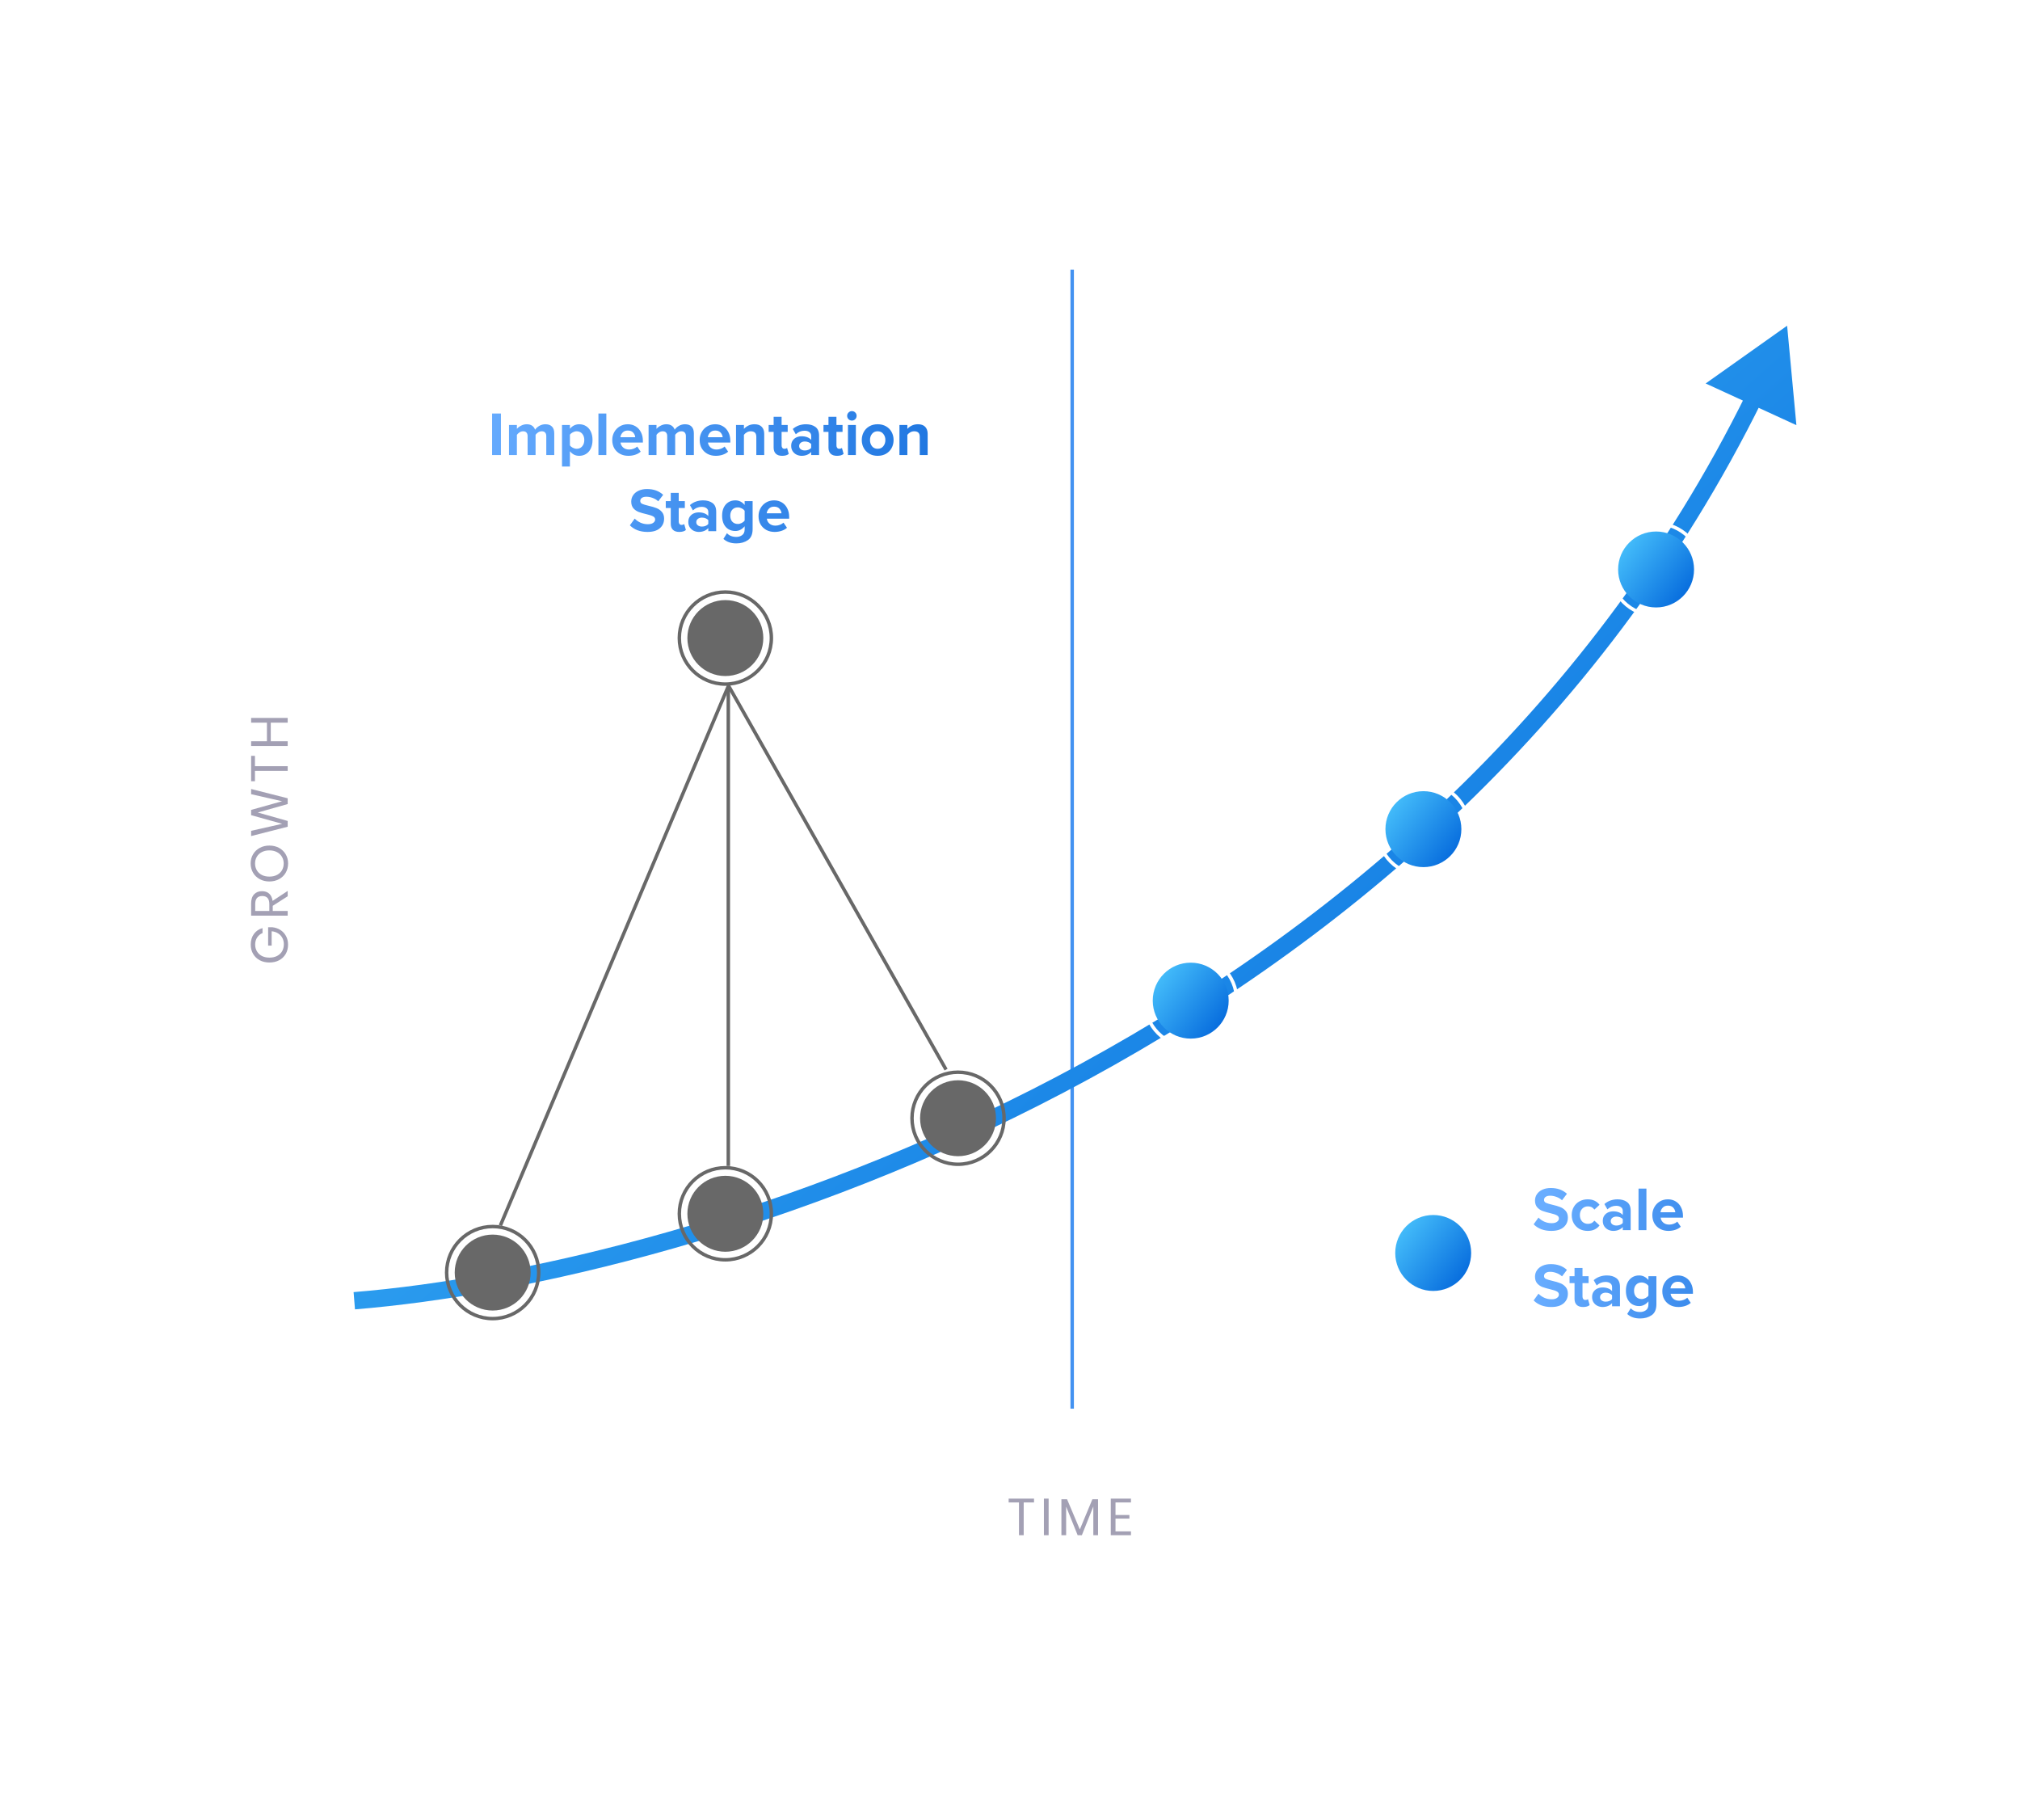 <svg xmlns="http://www.w3.org/2000/svg" width="584" height="526" viewBox="0 0 584 526" fill="none"><g filter="url(#filter0_b_182_486)"><rect x="1.001" y="1.943" width="582" height="523" rx="20" fill="white" fill-opacity="0.07"></rect><rect x="0.501" y="1.443" width="583" height="524" rx="20.5" stroke="white" stroke-opacity="0.2"></rect></g><g filter="url(#filter1_b_182_486)"><rect x="27.001" y="30.943" width="530" height="465" rx="12" fill="white" fill-opacity="0.07"></rect><rect x="26.501" y="30.443" width="531" height="466" rx="12.5" stroke="white" stroke-opacity="0.2"></rect></g><line x1="102.502" y1="77.943" x2="102.502" y2="407.215" stroke="white"></line><line x1="309.979" y1="77.943" x2="309.979" y2="407.215" stroke="#4392F1"></line><line x1="516.247" y1="407.715" x2="102.002" y2="407.715" stroke="white"></line><path d="M516.672 94.147L493.121 110.841L519.353 122.89L516.672 94.147ZM102.629 378.467C151.976 374.468 230.135 356.486 307.711 315.699C385.307 274.902 462.458 211.212 509.512 115.723L505.027 113.513C458.56 207.811 382.317 270.825 305.385 311.274C228.433 351.732 150.932 369.536 102.225 373.484L102.629 378.467Z" fill="url(#paint0_linear_182_486)"></path><circle cx="142.435" cy="367.833" r="10.976" fill="#686868"></circle><circle cx="142.435" cy="367.833" r="13.308" stroke="#686868"></circle><circle cx="209.706" cy="350.837" r="10.976" fill="#686868"></circle><circle cx="209.706" cy="350.838" r="13.308" stroke="#686868"></circle><circle cx="276.977" cy="323.222" r="10.976" fill="#686868"></circle><circle cx="276.976" cy="323.222" r="13.308" stroke="#686868"></circle><circle cx="344.246" cy="289.233" r="10.976" fill="url(#paint1_linear_182_486)"></circle><circle cx="344.247" cy="289.232" r="13.308" stroke="white"></circle><circle cx="411.518" cy="239.665" r="10.976" fill="url(#paint2_linear_182_486)"></circle><circle cx="411.517" cy="239.665" r="13.308" stroke="white"></circle><circle cx="209.705" cy="184.431" r="10.976" fill="#686868"></circle><circle cx="209.706" cy="184.432" r="13.308" stroke="#686868"></circle><circle cx="414.35" cy="362.168" r="10.976" fill="url(#paint3_linear_182_486)"></circle><circle cx="414.349" cy="362.168" r="13.308" stroke="white"></circle><circle cx="478.787" cy="164.605" r="10.976" fill="url(#paint4_linear_182_486)"></circle><circle cx="478.787" cy="164.605" r="13.308" stroke="white"></circle><line x1="481.729" y1="178.602" x2="412.334" y2="348.549" stroke="white"></line><line x1="412.371" y1="253.473" x2="412.371" y2="348.36" stroke="white"></line><line x1="352.704" y1="299.819" x2="412.186" y2="347.971" stroke="white"></line><line x1="210.495" y1="197.993" x2="273.516" y2="309.167" stroke="#686868"></line><line x1="210.56" y1="198.24" x2="210.56" y2="337.03" stroke="#686868"></line><line x1="210.52" y1="198.435" x2="144.666" y2="354.219" stroke="#686868"></line><path d="M142.268 119.532H144.824V131.538H142.268V119.532ZM157.935 126.048C157.935 125.616 157.827 125.28 157.611 125.04C157.407 124.788 157.083 124.662 156.639 124.662C156.267 124.662 155.919 124.764 155.595 124.968C155.283 125.172 155.031 125.406 154.839 125.67V131.538H152.535V126.048C152.535 125.616 152.427 125.28 152.211 125.04C152.007 124.788 151.683 124.662 151.239 124.662C150.879 124.662 150.537 124.764 150.213 124.968C149.889 125.172 149.631 125.412 149.439 125.688V131.538H147.153V122.844H149.439V123.978C149.655 123.666 150.033 123.366 150.573 123.078C151.113 122.778 151.683 122.628 152.283 122.628C152.907 122.628 153.423 122.766 153.831 123.042C154.239 123.318 154.527 123.708 154.695 124.212C154.971 123.78 155.379 123.408 155.919 123.096C156.471 122.784 157.059 122.628 157.683 122.628C158.499 122.628 159.129 122.85 159.573 123.294C160.017 123.726 160.239 124.38 160.239 125.256V131.538H157.935V126.048ZM162.482 134.85V122.844H164.768V123.942C165.104 123.522 165.5 123.198 165.956 122.97C166.424 122.742 166.922 122.628 167.45 122.628C168.194 122.628 168.854 122.808 169.43 123.168C170.018 123.528 170.474 124.05 170.798 124.734C171.134 125.418 171.302 126.234 171.302 127.182C171.302 128.13 171.134 128.952 170.798 129.648C170.474 130.332 170.018 130.854 169.43 131.214C168.854 131.574 168.194 131.754 167.45 131.754C166.922 131.754 166.43 131.646 165.974 131.43C165.518 131.202 165.116 130.866 164.768 130.422V134.85H162.482ZM168.926 127.182C168.926 126.438 168.722 125.832 168.314 125.364C167.918 124.896 167.39 124.662 166.73 124.662C166.358 124.662 165.986 124.758 165.614 124.95C165.242 125.142 164.96 125.376 164.768 125.652V128.73C164.96 129.006 165.242 129.24 165.614 129.432C165.998 129.624 166.37 129.72 166.73 129.72C167.39 129.72 167.918 129.486 168.314 129.018C168.722 128.55 168.926 127.938 168.926 127.182ZM173.011 119.532H175.297V131.538H173.011V119.532ZM177.006 127.182C177.006 126.342 177.198 125.58 177.582 124.896C177.966 124.2 178.5 123.648 179.184 123.24C179.868 122.832 180.642 122.628 181.506 122.628C182.358 122.628 183.114 122.832 183.774 123.24C184.434 123.636 184.944 124.2 185.304 124.932C185.676 125.652 185.862 126.48 185.862 127.416V127.92H179.4C179.472 128.496 179.73 128.976 180.174 129.36C180.618 129.744 181.194 129.936 181.902 129.936C182.322 129.936 182.742 129.858 183.162 129.702C183.594 129.546 183.948 129.336 184.224 129.072L185.232 130.548C184.8 130.944 184.266 131.244 183.63 131.448C183.006 131.652 182.346 131.754 181.65 131.754C180.774 131.754 179.982 131.568 179.274 131.196C178.566 130.812 178.008 130.278 177.6 129.594C177.204 128.898 177.006 128.094 177.006 127.182ZM181.506 124.446C180.858 124.446 180.354 124.644 179.994 125.04C179.634 125.424 179.424 125.868 179.364 126.372H183.648C183.612 125.88 183.414 125.436 183.054 125.04C182.706 124.644 182.19 124.446 181.506 124.446ZM198.295 126.048C198.295 125.616 198.187 125.28 197.971 125.04C197.767 124.788 197.443 124.662 196.999 124.662C196.627 124.662 196.279 124.764 195.955 124.968C195.643 125.172 195.391 125.406 195.199 125.67V131.538H192.895V126.048C192.895 125.616 192.787 125.28 192.571 125.04C192.367 124.788 192.043 124.662 191.599 124.662C191.239 124.662 190.897 124.764 190.573 124.968C190.249 125.172 189.991 125.412 189.799 125.688V131.538H187.513V122.844H189.799V123.978C190.015 123.666 190.393 123.366 190.933 123.078C191.473 122.778 192.043 122.628 192.643 122.628C193.267 122.628 193.783 122.766 194.191 123.042C194.599 123.318 194.887 123.708 195.055 124.212C195.331 123.78 195.739 123.408 196.279 123.096C196.831 122.784 197.419 122.628 198.043 122.628C198.859 122.628 199.489 122.85 199.933 123.294C200.377 123.726 200.599 124.38 200.599 125.256V131.538H198.295V126.048ZM202.283 127.182C202.283 126.342 202.475 125.58 202.859 124.896C203.243 124.2 203.777 123.648 204.461 123.24C205.145 122.832 205.919 122.628 206.783 122.628C207.635 122.628 208.391 122.832 209.051 123.24C209.711 123.636 210.221 124.2 210.581 124.932C210.953 125.652 211.139 126.48 211.139 127.416V127.92H204.677C204.749 128.496 205.007 128.976 205.451 129.36C205.895 129.744 206.471 129.936 207.179 129.936C207.599 129.936 208.019 129.858 208.439 129.702C208.871 129.546 209.225 129.336 209.501 129.072L210.509 130.548C210.077 130.944 209.543 131.244 208.907 131.448C208.283 131.652 207.623 131.754 206.927 131.754C206.051 131.754 205.259 131.568 204.551 131.196C203.843 130.812 203.285 130.278 202.877 129.594C202.481 128.898 202.283 128.094 202.283 127.182ZM206.783 124.446C206.135 124.446 205.631 124.644 205.271 125.04C204.911 125.424 204.701 125.868 204.641 126.372H208.925C208.889 125.88 208.691 125.436 208.331 125.04C207.983 124.644 207.467 124.446 206.783 124.446ZM218.658 126.282C218.658 125.706 218.52 125.292 218.244 125.04C217.968 124.788 217.572 124.662 217.056 124.662C216.636 124.662 216.252 124.764 215.904 124.968C215.568 125.16 215.292 125.4 215.076 125.688V131.538H212.79V122.844H215.076V123.978C215.388 123.606 215.808 123.288 216.336 123.024C216.864 122.76 217.458 122.628 218.118 122.628C219.054 122.628 219.756 122.874 220.224 123.366C220.704 123.858 220.944 124.536 220.944 125.4V131.538H218.658V126.282ZM226.13 131.754C225.326 131.754 224.714 131.55 224.294 131.142C223.874 130.734 223.664 130.146 223.664 129.378V124.842H222.224V122.844H223.664V120.468H225.968V122.844H227.732V124.842H225.968V128.766C225.968 129.042 226.04 129.27 226.184 129.45C226.328 129.63 226.52 129.72 226.76 129.72C226.928 129.72 227.084 129.696 227.228 129.648C227.372 129.6 227.48 129.54 227.552 129.468L228.038 131.196C227.618 131.568 226.982 131.754 226.13 131.754ZM234.516 130.638C234.216 130.986 233.82 131.262 233.328 131.466C232.848 131.658 232.326 131.754 231.762 131.754C231.27 131.754 230.79 131.646 230.322 131.43C229.866 131.214 229.488 130.89 229.188 130.458C228.888 130.014 228.738 129.486 228.738 128.874C228.738 128.238 228.888 127.716 229.188 127.308C229.488 126.888 229.866 126.582 230.322 126.39C230.778 126.198 231.258 126.102 231.762 126.102C232.35 126.102 232.884 126.192 233.364 126.372C233.844 126.552 234.228 126.816 234.516 127.164V125.958C234.516 125.514 234.342 125.16 233.994 124.896C233.646 124.632 233.184 124.5 232.608 124.5C231.66 124.5 230.814 124.842 230.07 125.526L229.206 123.996C229.722 123.54 230.304 123.198 230.952 122.97C231.612 122.742 232.296 122.628 233.004 122.628C234.12 122.628 235.032 122.886 235.74 123.402C236.448 123.918 236.802 124.758 236.802 125.922V131.538H234.516V130.638ZM234.516 128.37C234.336 128.13 234.078 127.944 233.742 127.812C233.418 127.68 233.064 127.614 232.68 127.614C232.212 127.614 231.822 127.734 231.51 127.974C231.198 128.214 231.042 128.532 231.042 128.928C231.042 129.324 231.198 129.636 231.51 129.864C231.822 130.092 232.212 130.206 232.68 130.206C233.064 130.206 233.418 130.14 233.742 130.008C234.078 129.876 234.336 129.69 234.516 129.45V128.37ZM241.985 131.754C241.181 131.754 240.569 131.55 240.149 131.142C239.729 130.734 239.519 130.146 239.519 129.378V124.842H238.079V122.844H239.519V120.468H241.823V122.844H243.587V124.842H241.823V128.766C241.823 129.042 241.895 129.27 242.039 129.45C242.183 129.63 242.375 129.72 242.615 129.72C242.783 129.72 242.939 129.696 243.083 129.648C243.227 129.6 243.335 129.54 243.407 129.468L243.893 131.196C243.473 131.568 242.837 131.754 241.985 131.754ZM246.285 121.566C245.913 121.566 245.589 121.434 245.313 121.17C245.049 120.894 244.917 120.57 244.917 120.198C244.917 119.826 245.049 119.508 245.313 119.244C245.589 118.968 245.913 118.83 246.285 118.83C246.669 118.83 246.993 118.962 247.257 119.226C247.521 119.49 247.653 119.814 247.653 120.198C247.653 120.57 247.521 120.894 247.257 121.17C246.993 121.434 246.669 121.566 246.285 121.566ZM245.151 122.844H247.437V131.538H245.151V122.844ZM253.736 131.754C252.812 131.754 252.002 131.55 251.306 131.142C250.61 130.734 250.076 130.182 249.704 129.486C249.332 128.79 249.146 128.022 249.146 127.182C249.146 126.354 249.332 125.592 249.704 124.896C250.076 124.2 250.61 123.648 251.306 123.24C252.002 122.832 252.812 122.628 253.736 122.628C254.672 122.628 255.488 122.832 256.184 123.24C256.88 123.648 257.414 124.2 257.786 124.896C258.158 125.592 258.344 126.354 258.344 127.182C258.344 128.022 258.158 128.79 257.786 129.486C257.414 130.182 256.88 130.734 256.184 131.142C255.488 131.55 254.672 131.754 253.736 131.754ZM253.736 129.72C254.42 129.72 254.96 129.48 255.356 129C255.764 128.508 255.968 127.902 255.968 127.182C255.968 126.474 255.764 125.88 255.356 125.4C254.96 124.908 254.42 124.662 253.736 124.662C253.052 124.662 252.512 124.908 252.116 125.4C251.72 125.88 251.522 126.474 251.522 127.182C251.522 127.902 251.72 128.508 252.116 129C252.512 129.48 253.052 129.72 253.736 129.72ZM265.908 126.282C265.908 125.706 265.77 125.292 265.494 125.04C265.218 124.788 264.822 124.662 264.306 124.662C263.886 124.662 263.502 124.764 263.154 124.968C262.818 125.16 262.542 125.4 262.326 125.688V131.538H260.04V122.844H262.326V123.978C262.638 123.606 263.058 123.288 263.586 123.024C264.114 122.76 264.708 122.628 265.368 122.628C266.304 122.628 267.006 122.874 267.474 123.366C267.954 123.858 268.194 124.536 268.194 125.4V131.538H265.908V126.282ZM183.502 149.902C183.958 150.382 184.51 150.772 185.158 151.072C185.818 151.372 186.538 151.522 187.318 151.522C187.978 151.522 188.488 151.39 188.848 151.126C189.22 150.862 189.406 150.544 189.406 150.172C189.406 149.764 189.208 149.458 188.812 149.254C188.416 149.038 187.804 148.834 186.976 148.642C186.04 148.426 185.278 148.21 184.69 147.994C184.102 147.778 183.586 147.43 183.142 146.95C182.71 146.458 182.494 145.798 182.494 144.97C182.494 144.298 182.68 143.686 183.052 143.134C183.424 142.582 183.952 142.15 184.636 141.838C185.332 141.514 186.136 141.352 187.048 141.352C188.956 141.352 190.516 141.91 191.728 143.026L190.306 144.898C189.838 144.466 189.298 144.142 188.686 143.926C188.086 143.698 187.48 143.584 186.868 143.584C186.304 143.584 185.866 143.698 185.554 143.926C185.254 144.142 185.104 144.436 185.104 144.808C185.104 145.18 185.29 145.456 185.662 145.636C186.034 145.804 186.646 145.99 187.498 146.194C188.41 146.398 189.166 146.62 189.766 146.86C190.378 147.088 190.9 147.448 191.332 147.94C191.776 148.432 191.998 149.086 191.998 149.902C191.998 151.054 191.584 151.984 190.756 152.692C189.94 153.4 188.752 153.754 187.192 153.754C185.068 153.754 183.37 153.118 182.098 151.846L183.502 149.902ZM196.388 153.754C195.584 153.754 194.972 153.55 194.552 153.142C194.132 152.734 193.922 152.146 193.922 151.378V146.842H192.482V144.844H193.922V142.468H196.226V144.844H197.99V146.842H196.226V150.766C196.226 151.042 196.298 151.27 196.442 151.45C196.586 151.63 196.778 151.72 197.018 151.72C197.186 151.72 197.342 151.696 197.486 151.648C197.63 151.6 197.738 151.54 197.81 151.468L198.296 153.196C197.876 153.568 197.24 153.754 196.388 153.754ZM204.774 152.638C204.474 152.986 204.078 153.262 203.586 153.466C203.106 153.658 202.584 153.754 202.02 153.754C201.528 153.754 201.048 153.646 200.58 153.43C200.124 153.214 199.746 152.89 199.446 152.458C199.146 152.014 198.996 151.486 198.996 150.874C198.996 150.238 199.146 149.716 199.446 149.308C199.746 148.888 200.124 148.582 200.58 148.39C201.036 148.198 201.516 148.102 202.02 148.102C202.608 148.102 203.142 148.192 203.622 148.372C204.102 148.552 204.486 148.816 204.774 149.164V147.958C204.774 147.514 204.6 147.16 204.252 146.896C203.904 146.632 203.442 146.5 202.866 146.5C201.918 146.5 201.072 146.842 200.328 147.526L199.464 145.996C199.98 145.54 200.562 145.198 201.21 144.97C201.87 144.742 202.554 144.628 203.262 144.628C204.378 144.628 205.29 144.886 205.998 145.402C206.706 145.918 207.06 146.758 207.06 147.922V153.538H204.774V152.638ZM204.774 150.37C204.594 150.13 204.336 149.944 204 149.812C203.676 149.68 203.322 149.614 202.938 149.614C202.47 149.614 202.08 149.734 201.768 149.974C201.456 150.214 201.3 150.532 201.3 150.928C201.3 151.324 201.456 151.636 201.768 151.864C202.08 152.092 202.47 152.206 202.938 152.206C203.322 152.206 203.676 152.14 204 152.008C204.336 151.876 204.594 151.69 204.774 151.45V150.37ZM210.173 154.114C210.821 154.834 211.727 155.194 212.891 155.194C213.539 155.194 214.097 155.02 214.565 154.672C215.045 154.336 215.285 153.778 215.285 152.998V152.116C214.937 152.548 214.535 152.884 214.079 153.124C213.623 153.364 213.131 153.484 212.603 153.484C211.871 153.484 211.211 153.316 210.623 152.98C210.047 152.632 209.591 152.128 209.255 151.468C208.931 150.796 208.769 149.992 208.769 149.056C208.769 148.132 208.931 147.34 209.255 146.68C209.591 146.008 210.047 145.498 210.623 145.15C211.199 144.802 211.859 144.628 212.603 144.628C213.131 144.628 213.623 144.742 214.079 144.97C214.535 145.198 214.937 145.528 215.285 145.96V144.844H217.589V152.944C217.589 154.444 217.127 155.506 216.203 156.13C215.291 156.754 214.187 157.066 212.891 157.066C212.123 157.066 211.439 156.964 210.839 156.76C210.239 156.568 209.675 156.238 209.147 155.77L210.173 154.114ZM215.285 147.652C215.093 147.364 214.811 147.13 214.439 146.95C214.079 146.758 213.707 146.662 213.323 146.662C212.663 146.662 212.129 146.878 211.721 147.31C211.325 147.742 211.127 148.324 211.127 149.056C211.127 149.788 211.325 150.37 211.721 150.802C212.129 151.234 212.663 151.45 213.323 151.45C213.695 151.45 214.067 151.354 214.439 151.162C214.811 150.97 215.093 150.736 215.285 150.46V147.652ZM219.299 149.182C219.299 148.342 219.491 147.58 219.875 146.896C220.259 146.2 220.793 145.648 221.477 145.24C222.161 144.832 222.935 144.628 223.799 144.628C224.651 144.628 225.407 144.832 226.067 145.24C226.727 145.636 227.237 146.2 227.597 146.932C227.969 147.652 228.155 148.48 228.155 149.416V149.92H221.693C221.765 150.496 222.023 150.976 222.467 151.36C222.911 151.744 223.487 151.936 224.195 151.936C224.615 151.936 225.035 151.858 225.455 151.702C225.887 151.546 226.241 151.336 226.517 151.072L227.525 152.548C227.093 152.944 226.559 153.244 225.923 153.448C225.299 153.652 224.639 153.754 223.943 153.754C223.067 153.754 222.275 153.568 221.567 153.196C220.859 152.812 220.301 152.278 219.893 151.594C219.497 150.898 219.299 150.094 219.299 149.182ZM223.799 146.446C223.151 146.446 222.647 146.644 222.287 147.04C221.927 147.424 221.717 147.868 221.657 148.372H225.941C225.905 147.88 225.707 147.436 225.347 147.04C224.999 146.644 224.483 146.446 223.799 146.446Z" fill="url(#paint5_linear_182_486)"></path><path d="M444.791 351.937C445.247 352.417 445.799 352.807 446.447 353.107C447.107 353.407 447.827 353.557 448.607 353.557C449.267 353.557 449.777 353.425 450.137 353.161C450.509 352.897 450.695 352.579 450.695 352.207C450.695 351.799 450.497 351.493 450.101 351.289C449.705 351.073 449.093 350.869 448.265 350.677C447.329 350.461 446.567 350.245 445.979 350.029C445.391 349.813 444.875 349.465 444.431 348.985C443.999 348.493 443.783 347.833 443.783 347.005C443.783 346.333 443.969 345.721 444.341 345.169C444.713 344.617 445.241 344.185 445.925 343.873C446.621 343.549 447.425 343.387 448.337 343.387C450.245 343.387 451.805 343.945 453.017 345.061L451.595 346.933C451.127 346.501 450.587 346.177 449.975 345.961C449.375 345.733 448.769 345.619 448.157 345.619C447.593 345.619 447.155 345.733 446.843 345.961C446.543 346.177 446.393 346.471 446.393 346.843C446.393 347.215 446.579 347.491 446.951 347.671C447.323 347.839 447.935 348.025 448.787 348.229C449.699 348.433 450.455 348.655 451.055 348.895C451.667 349.123 452.189 349.483 452.621 349.975C453.065 350.467 453.287 351.121 453.287 351.937C453.287 353.089 452.873 354.019 452.045 354.727C451.229 355.435 450.041 355.789 448.481 355.789C446.357 355.789 444.659 355.153 443.387 353.881L444.791 351.937ZM454.396 351.217C454.396 350.341 454.594 349.561 454.99 348.877C455.386 348.181 455.932 347.641 456.628 347.257C457.324 346.861 458.116 346.663 459.004 346.663C459.832 346.663 460.528 346.813 461.092 347.113C461.668 347.413 462.118 347.791 462.442 348.247L460.948 349.633C460.516 349.009 459.904 348.697 459.112 348.697C458.416 348.697 457.846 348.931 457.402 349.399C456.97 349.855 456.754 350.461 456.754 351.217C456.754 351.973 456.97 352.585 457.402 353.053C457.846 353.521 458.416 353.755 459.112 353.755C459.496 353.755 459.844 353.677 460.156 353.521C460.468 353.353 460.732 353.119 460.948 352.819L462.442 354.205C462.118 354.661 461.668 355.039 461.092 355.339C460.528 355.639 459.832 355.789 459.004 355.789C458.116 355.789 457.324 355.597 456.628 355.213C455.932 354.817 455.386 354.277 454.99 353.593C454.594 352.897 454.396 352.105 454.396 351.217ZM469.157 354.673C468.857 355.021 468.461 355.297 467.969 355.501C467.489 355.693 466.967 355.789 466.403 355.789C465.911 355.789 465.431 355.681 464.963 355.465C464.507 355.249 464.129 354.925 463.829 354.493C463.529 354.049 463.379 353.521 463.379 352.909C463.379 352.273 463.529 351.751 463.829 351.343C464.129 350.923 464.507 350.617 464.963 350.425C465.419 350.233 465.899 350.137 466.403 350.137C466.991 350.137 467.525 350.227 468.005 350.407C468.485 350.587 468.869 350.851 469.157 351.199V349.993C469.157 349.549 468.983 349.195 468.635 348.931C468.287 348.667 467.825 348.535 467.249 348.535C466.301 348.535 465.455 348.877 464.711 349.561L463.847 348.031C464.363 347.575 464.945 347.233 465.593 347.005C466.253 346.777 466.937 346.663 467.645 346.663C468.761 346.663 469.673 346.921 470.381 347.437C471.089 347.953 471.443 348.793 471.443 349.957V355.573H469.157V354.673ZM469.157 352.405C468.977 352.165 468.719 351.979 468.383 351.847C468.059 351.715 467.705 351.649 467.321 351.649C466.853 351.649 466.463 351.769 466.151 352.009C465.839 352.249 465.683 352.567 465.683 352.963C465.683 353.359 465.839 353.671 466.151 353.899C466.463 354.127 466.853 354.241 467.321 354.241C467.705 354.241 468.059 354.175 468.383 354.043C468.719 353.911 468.977 353.725 469.157 353.485V352.405ZM473.71 343.567H475.996V355.573H473.71V343.567ZM477.705 351.217C477.705 350.377 477.897 349.615 478.281 348.931C478.665 348.235 479.199 347.683 479.883 347.275C480.567 346.867 481.341 346.663 482.205 346.663C483.057 346.663 483.813 346.867 484.473 347.275C485.133 347.671 485.643 348.235 486.003 348.967C486.375 349.687 486.561 350.515 486.561 351.451V351.955H480.099C480.171 352.531 480.429 353.011 480.873 353.395C481.317 353.779 481.893 353.971 482.601 353.971C483.021 353.971 483.441 353.893 483.861 353.737C484.293 353.581 484.647 353.371 484.923 353.107L485.931 354.583C485.499 354.979 484.965 355.279 484.329 355.483C483.705 355.687 483.045 355.789 482.349 355.789C481.473 355.789 480.681 355.603 479.973 355.231C479.265 354.847 478.707 354.313 478.299 353.629C477.903 352.933 477.705 352.129 477.705 351.217ZM482.205 348.481C481.557 348.481 481.053 348.679 480.693 349.075C480.333 349.459 480.123 349.903 480.063 350.407H484.347C484.311 349.915 484.113 349.471 483.753 349.075C483.405 348.679 482.889 348.481 482.205 348.481ZM444.791 373.937C445.247 374.417 445.799 374.807 446.447 375.107C447.107 375.407 447.827 375.557 448.607 375.557C449.267 375.557 449.777 375.425 450.137 375.161C450.509 374.897 450.695 374.579 450.695 374.207C450.695 373.799 450.497 373.493 450.101 373.289C449.705 373.073 449.093 372.869 448.265 372.677C447.329 372.461 446.567 372.245 445.979 372.029C445.391 371.813 444.875 371.465 444.431 370.985C443.999 370.493 443.783 369.833 443.783 369.005C443.783 368.333 443.969 367.721 444.341 367.169C444.713 366.617 445.241 366.185 445.925 365.873C446.621 365.549 447.425 365.387 448.337 365.387C450.245 365.387 451.805 365.945 453.017 367.061L451.595 368.933C451.127 368.501 450.587 368.177 449.975 367.961C449.375 367.733 448.769 367.619 448.157 367.619C447.593 367.619 447.155 367.733 446.843 367.961C446.543 368.177 446.393 368.471 446.393 368.843C446.393 369.215 446.579 369.491 446.951 369.671C447.323 369.839 447.935 370.025 448.787 370.229C449.699 370.433 450.455 370.655 451.055 370.895C451.667 371.123 452.189 371.483 452.621 371.975C453.065 372.467 453.287 373.121 453.287 373.937C453.287 375.089 452.873 376.019 452.045 376.727C451.229 377.435 450.041 377.789 448.481 377.789C446.357 377.789 444.659 377.153 443.387 375.881L444.791 373.937ZM457.677 377.789C456.873 377.789 456.261 377.585 455.841 377.177C455.421 376.769 455.211 376.181 455.211 375.413V370.877H453.771V368.879H455.211V366.503H457.515V368.879H459.279V370.877H457.515V374.801C457.515 375.077 457.587 375.305 457.731 375.485C457.875 375.665 458.067 375.755 458.307 375.755C458.475 375.755 458.631 375.731 458.775 375.683C458.919 375.635 459.027 375.575 459.099 375.503L459.585 377.231C459.165 377.603 458.529 377.789 457.677 377.789ZM466.063 376.673C465.763 377.021 465.367 377.297 464.875 377.501C464.395 377.693 463.873 377.789 463.309 377.789C462.817 377.789 462.337 377.681 461.869 377.465C461.413 377.249 461.035 376.925 460.735 376.493C460.435 376.049 460.285 375.521 460.285 374.909C460.285 374.273 460.435 373.751 460.735 373.343C461.035 372.923 461.413 372.617 461.869 372.425C462.325 372.233 462.805 372.137 463.309 372.137C463.897 372.137 464.431 372.227 464.911 372.407C465.391 372.587 465.775 372.851 466.063 373.199V371.993C466.063 371.549 465.889 371.195 465.541 370.931C465.193 370.667 464.731 370.535 464.155 370.535C463.207 370.535 462.361 370.877 461.617 371.561L460.753 370.031C461.269 369.575 461.851 369.233 462.499 369.005C463.159 368.777 463.843 368.663 464.551 368.663C465.667 368.663 466.579 368.921 467.287 369.437C467.995 369.953 468.349 370.793 468.349 371.957V377.573H466.063V376.673ZM466.063 374.405C465.883 374.165 465.625 373.979 465.289 373.847C464.965 373.715 464.611 373.649 464.227 373.649C463.759 373.649 463.369 373.769 463.057 374.009C462.745 374.249 462.589 374.567 462.589 374.963C462.589 375.359 462.745 375.671 463.057 375.899C463.369 376.127 463.759 376.241 464.227 376.241C464.611 376.241 464.965 376.175 465.289 376.043C465.625 375.911 465.883 375.725 466.063 375.485V374.405ZM471.462 378.149C472.11 378.869 473.016 379.229 474.18 379.229C474.828 379.229 475.386 379.055 475.854 378.707C476.334 378.371 476.574 377.813 476.574 377.033V376.151C476.226 376.583 475.824 376.919 475.368 377.159C474.912 377.399 474.42 377.519 473.892 377.519C473.16 377.519 472.5 377.351 471.912 377.015C471.336 376.667 470.88 376.163 470.544 375.503C470.22 374.831 470.058 374.027 470.058 373.091C470.058 372.167 470.22 371.375 470.544 370.715C470.88 370.043 471.336 369.533 471.912 369.185C472.488 368.837 473.148 368.663 473.892 368.663C474.42 368.663 474.912 368.777 475.368 369.005C475.824 369.233 476.226 369.563 476.574 369.995V368.879H478.878V376.979C478.878 378.479 478.416 379.541 477.492 380.165C476.58 380.789 475.476 381.101 474.18 381.101C473.412 381.101 472.728 380.999 472.128 380.795C471.528 380.603 470.964 380.273 470.436 379.805L471.462 378.149ZM476.574 371.687C476.382 371.399 476.1 371.165 475.728 370.985C475.368 370.793 474.996 370.697 474.612 370.697C473.952 370.697 473.418 370.913 473.01 371.345C472.614 371.777 472.416 372.359 472.416 373.091C472.416 373.823 472.614 374.405 473.01 374.837C473.418 375.269 473.952 375.485 474.612 375.485C474.984 375.485 475.356 375.389 475.728 375.197C476.1 375.005 476.382 374.771 476.574 374.495V371.687ZM480.588 373.217C480.588 372.377 480.78 371.615 481.164 370.931C481.548 370.235 482.082 369.683 482.766 369.275C483.45 368.867 484.224 368.663 485.088 368.663C485.94 368.663 486.696 368.867 487.356 369.275C488.016 369.671 488.526 370.235 488.886 370.967C489.258 371.687 489.444 372.515 489.444 373.451V373.955H482.982C483.054 374.531 483.312 375.011 483.756 375.395C484.2 375.779 484.776 375.971 485.484 375.971C485.904 375.971 486.324 375.893 486.744 375.737C487.176 375.581 487.53 375.371 487.806 375.107L488.814 376.583C488.382 376.979 487.848 377.279 487.212 377.483C486.588 377.687 485.928 377.789 485.232 377.789C484.356 377.789 483.564 377.603 482.856 377.231C482.148 376.847 481.59 376.313 481.182 375.629C480.786 374.933 480.588 374.129 480.588 373.217ZM485.088 370.481C484.44 370.481 483.936 370.679 483.576 371.075C483.216 371.459 483.006 371.903 482.946 372.407H487.23C487.194 371.915 486.996 371.471 486.636 371.075C486.288 370.679 485.772 370.481 485.088 370.481Z" fill="url(#paint6_linear_182_486)"></path><path d="M298.947 433.175V434.285H295.962V443.75H294.597V434.285H291.612V433.175H298.947ZM303.169 433.175V443.75H301.804V433.175H303.169ZM317.454 433.355V443.75H316.089V435.455L312.774 443.75H311.559L308.229 435.485V443.75H306.864V433.355H308.499L312.189 442.085L315.819 433.355H317.454ZM322.502 434.285V437.9H326.522V438.95H322.502V442.64H326.972V443.75H321.137V433.175H326.972V434.285H322.502Z" fill="#A3A0B4"></path><path d="M72.494 273.049C72.494 271.819 72.799 270.789 73.409 269.959C74.019 269.119 74.849 268.554 75.899 268.264L75.899 269.704C75.259 269.954 74.744 270.374 74.354 270.964C73.964 271.544 73.769 272.234 73.769 273.034C73.769 273.754 73.939 274.399 74.279 274.969C74.609 275.539 75.084 275.989 75.704 276.319C76.324 276.639 77.054 276.799 77.894 276.799C78.754 276.799 79.499 276.634 80.129 276.304C80.749 275.974 81.229 275.519 81.569 274.939C81.899 274.349 82.064 273.674 82.064 272.914C82.064 272.264 81.924 271.669 81.644 271.129C81.364 270.589 80.959 270.149 80.429 269.809C79.889 269.459 79.259 269.249 78.539 269.179L78.539 273.334L77.519 273.334L77.519 268.024L78.779 268.024C79.619 268.114 80.379 268.374 81.059 268.804C81.739 269.234 82.279 269.814 82.679 270.544C83.079 271.274 83.279 272.104 83.279 273.034C83.279 274.054 83.054 274.954 82.604 275.734C82.144 276.514 81.509 277.124 80.699 277.564C79.879 277.994 78.944 278.209 77.894 278.209C76.844 278.209 75.914 277.994 75.104 277.564C74.284 277.124 73.644 276.514 73.184 275.734C72.724 274.954 72.494 274.059 72.494 273.049ZM83.174 259.064L78.854 261.824L78.854 263.309L83.174 263.309L83.174 264.674L72.599 264.674L72.599 261.194C72.599 259.994 72.889 259.094 73.469 258.494C74.039 257.894 74.799 257.594 75.749 257.594C76.609 257.594 77.304 257.834 77.834 258.314C78.354 258.794 78.679 259.489 78.809 260.399L83.174 257.519L83.174 259.064ZM77.864 263.309L77.864 261.314C77.864 259.764 77.184 258.989 75.824 258.989C74.464 258.989 73.784 259.764 73.784 261.314L73.784 263.309L77.864 263.309ZM72.464 249.584C72.464 248.604 72.694 247.724 73.154 246.944C73.614 246.154 74.259 245.534 75.089 245.084C75.909 244.634 76.839 244.409 77.879 244.409C78.919 244.409 79.854 244.634 80.684 245.084C81.504 245.534 82.144 246.154 82.604 246.944C83.064 247.724 83.294 248.604 83.294 249.584C83.294 250.564 83.064 251.454 82.604 252.254C82.144 253.044 81.504 253.664 80.684 254.114C79.854 254.564 78.919 254.789 77.879 254.789C76.839 254.789 75.909 254.564 75.089 254.114C74.259 253.664 73.614 253.044 73.154 252.254C72.694 251.454 72.464 250.564 72.464 249.584ZM73.739 249.584C73.739 250.314 73.909 250.969 74.249 251.549C74.579 252.119 75.059 252.569 75.689 252.899C76.309 253.219 77.039 253.379 77.879 253.379C78.709 253.379 79.439 253.219 80.069 252.899C80.699 252.569 81.184 252.119 81.524 251.549C81.854 250.969 82.019 250.314 82.019 249.584C82.019 248.864 81.849 248.219 81.509 247.649C81.169 247.069 80.689 246.619 80.069 246.299C79.439 245.969 78.709 245.804 77.879 245.804C77.039 245.804 76.309 245.969 75.689 246.299C75.059 246.619 74.579 247.069 74.249 247.649C73.909 248.219 73.739 248.864 73.739 249.584ZM72.599 228.058L83.174 230.743L83.174 232.408L74.534 234.853L83.174 237.298L83.174 238.963L72.599 241.663L72.599 240.148L81.584 238.123L72.599 235.618L72.599 234.103L81.554 231.598L72.599 229.558L72.599 228.058ZM72.599 218.479L73.709 218.479L73.709 221.464L83.174 221.464L83.174 222.829L73.709 222.829L73.709 225.814L72.599 225.814L72.599 218.479ZM72.599 207.507L83.174 207.507L83.174 208.887L78.284 208.887L78.284 214.257L83.174 214.257L83.174 215.622L72.599 215.622L72.599 214.257L77.174 214.257L77.174 208.887L72.599 208.887L72.599 207.507Z" fill="#A3A0B4"></path><defs><filter id="filter0_b_182_486" x="-43.999" y="-43.057" width="672" height="613" filterUnits="userSpaceOnUse" color-interpolation-filters="sRGB"><feGaussianBlur stdDeviation="22"></feGaussianBlur></filter><filter id="filter1_b_182_486" x="-17.999" y="-14.057" width="620" height="555" filterUnits="userSpaceOnUse" color-interpolation-filters="sRGB"><feGaussianBlur stdDeviation="22"></feGaussianBlur></filter><linearGradient id="paint0_linear_182_486" x1="516.672" y1="352.95" x2="207.251" y2="0.756" gradientUnits="userSpaceOnUse"><stop stop-color="#0063DA"></stop><stop offset="1" stop-color="#4ECAFF"></stop></linearGradient><linearGradient id="paint1_linear_182_486" x1="355.222" y1="298.415" x2="331.692" y2="280.194" gradientUnits="userSpaceOnUse"><stop stop-color="#0063DA"></stop><stop offset="1" stop-color="#4ECAFF"></stop></linearGradient><linearGradient id="paint2_linear_182_486" x1="422.493" y1="248.847" x2="398.964" y2="230.626" gradientUnits="userSpaceOnUse"><stop stop-color="#0063DA"></stop><stop offset="1" stop-color="#4ECAFF"></stop></linearGradient><linearGradient id="paint3_linear_182_486" x1="425.325" y1="371.351" x2="401.796" y2="353.129" gradientUnits="userSpaceOnUse"><stop stop-color="#0063DA"></stop><stop offset="1" stop-color="#4ECAFF"></stop></linearGradient><linearGradient id="paint4_linear_182_486" x1="489.763" y1="173.787" x2="466.233" y2="155.566" gradientUnits="userSpaceOnUse"><stop stop-color="#0063DA"></stop><stop offset="1" stop-color="#4ECAFF"></stop></linearGradient><linearGradient id="paint5_linear_182_486" x1="133.494" y1="130.469" x2="275.487" y2="169.168" gradientUnits="userSpaceOnUse"><stop stop-color="#69ADFF"></stop><stop offset="1" stop-color="#1670DD"></stop></linearGradient><linearGradient id="paint6_linear_182_486" x1="445.974" y1="353.316" x2="528.896" y2="363.228" gradientUnits="userSpaceOnUse"><stop stop-color="#69ADFF"></stop><stop offset="1" stop-color="#1670DD"></stop></linearGradient></defs></svg>